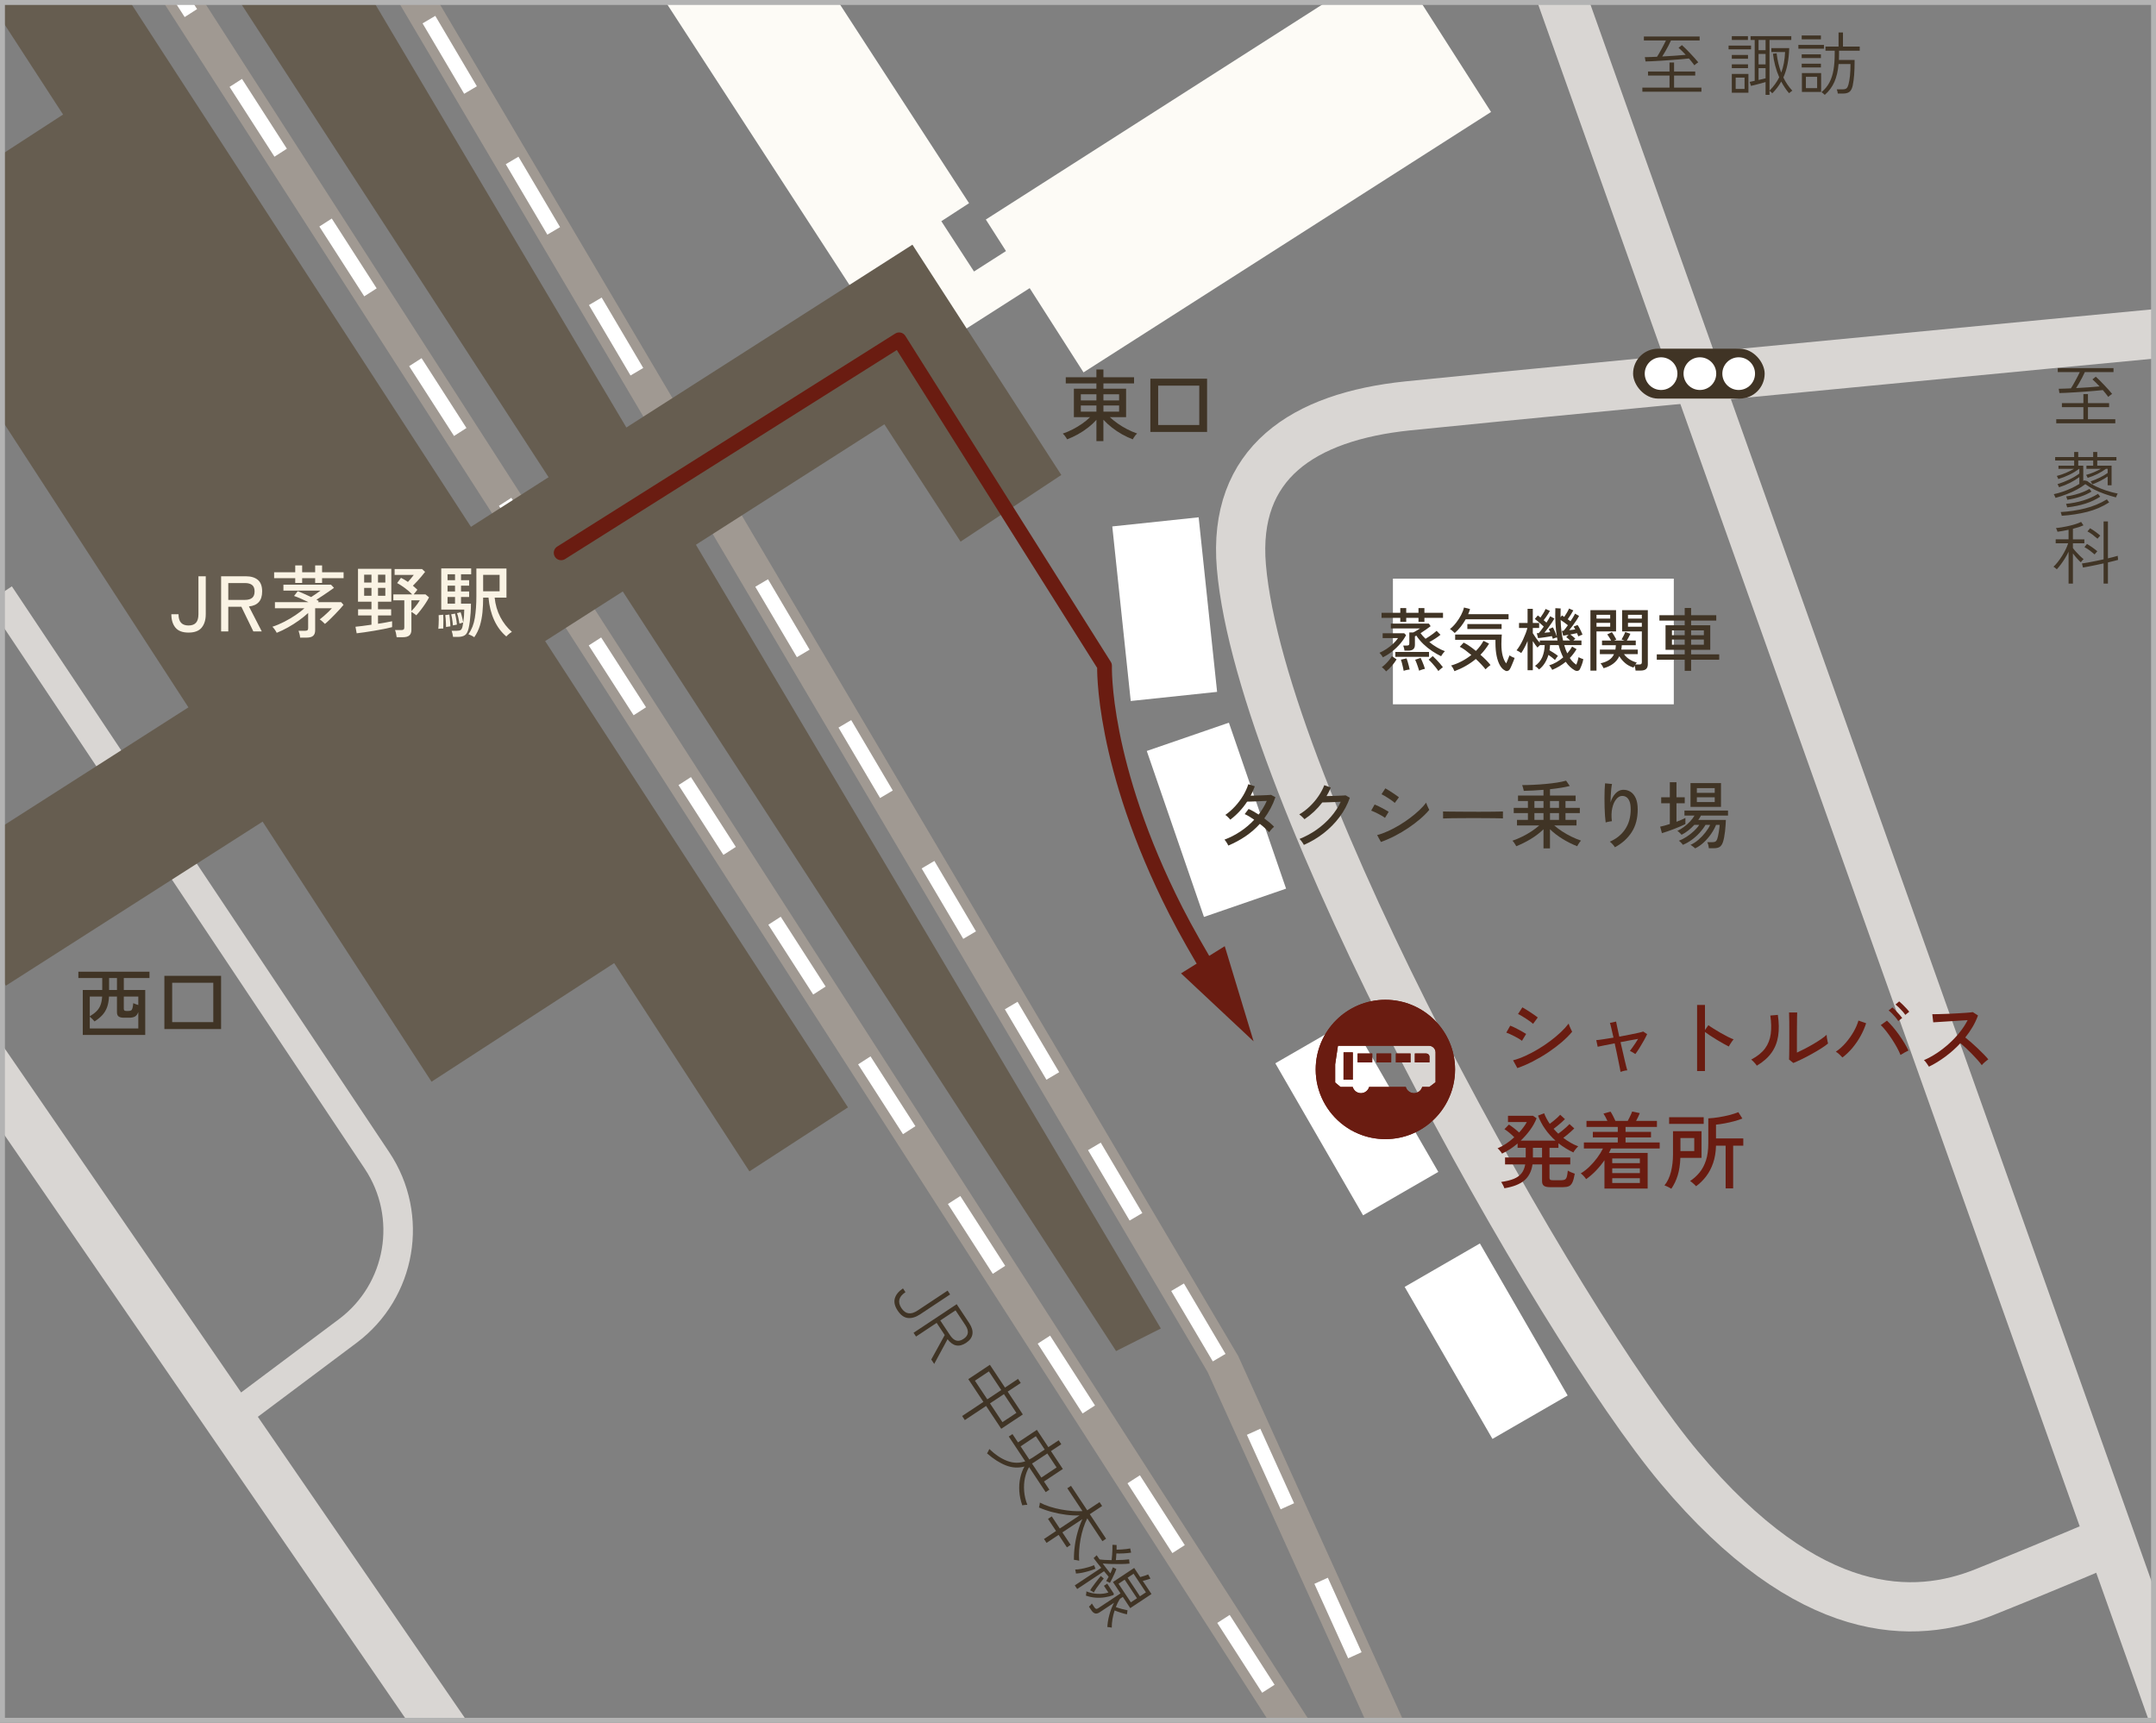 <?xml version="1.0" encoding="UTF-8"?>
<svg id="_レイヤー_2" data-name="レイヤー 2" xmlns="http://www.w3.org/2000/svg" width="438" height="350" xmlns:xlink="http://www.w3.org/1999/xlink" viewBox="0 0 438 350">
  <rect x="0" y="0" width="438" height="350" fill="#808080" stroke="none"/>
  <defs>
    <style>
      .cls-1 {
        fill: #665d50;
      }

      .cls-2 {
        fill: #fff;
      }

      .cls-3 {
        stroke-width: 10px;
      }

      .cls-3, .cls-4 {
        stroke: #d9d6d3;
      }

      .cls-3, .cls-4, .cls-5, .cls-6, .cls-7, .cls-8, .cls-9, .cls-10, .cls-11, .cls-12 {
        fill: none;
      }

      .cls-3, .cls-4, .cls-5, .cls-6, .cls-7, .cls-8, .cls-10, .cls-11, .cls-12 {
        stroke-miterlimit: 10;
      }

      .cls-13 {
        fill: #403425;
      }

      .cls-4 {
        stroke-width: 6px;
      }

      .cls-5 {
        stroke-dasharray: 16.864 16.864 16.864 16.864;
      }

      .cls-5, .cls-6, .cls-7, .cls-8, .cls-9, .cls-10 {
        stroke-width: 3px;
      }

      .cls-5, .cls-6, .cls-7, .cls-8, .cls-10 {
        stroke: #fff;
      }

      .cls-6 {
        stroke-dasharray: 16.864 16.864;
      }

      .cls-7 {
        stroke-dasharray: 16.616 16.616;
      }

      .cls-9 {
        stroke: #6a1c11;
        stroke-linecap: round;
        stroke-linejoin: round;
      }

      .cls-10 {
        stroke-dasharray: 16.616 16.616 16.616 16.616;
      }

      .cls-14 {
        fill: #fdfbf6;
      }

      .cls-11 {
        stroke: #b3b3b3;
      }

      .cls-15 {
        fill: #faf3e4;
      }

      .cls-12 {
        stroke: #a09992;
        stroke-width: 7px;
      }

      .cls-16 {
        fill: #6a1c11;
      }

      .cls-17 {
        clip-path: url(#clippath);
      }
    </style>
    <clipPath id="clippath">
      <rect class="cls-11" x=".5" y=".5" width="437" height="349"/>
    </clipPath>
  </defs>
  <g id="contents">
    <g>
      <g>
        <g class="cls-17">
          <g>
            <line class="cls-12" x1="34.452" y1="-4.072" x2="289.358" y2="392.364"/>
            <g>
              <line class="cls-8" x1="34.452" y1="-4.072" x2="38.779" y2="2.657"/>
              <line class="cls-6" x1="47.899" y1="16.842" x2="61.58" y2="38.118"/>
              <line class="cls-5" x1="66.14" y1="45.21" x2="280.471" y2="378.543"/>
            </g>
          </g>
          <g>
            <polyline class="cls-12" points="74.621 -17.211 248.438 277.112 299.118 388.985"/>
            <g>
              <line class="cls-7" x1="87.139" y1="3.984" x2="99.813" y2="25.446"/>
              <polyline class="cls-10" points="104.038 32.599 248.438 277.112 292.389 374.131"/>
            </g>
          </g>
          <line class="cls-3" x1="313.853" y1="-10.172" x2="459.42" y2="398.934"/>
          <path class="cls-3" d="M526.431,59.373s-213.422,20.272-240.452,23.088c-21.283,2.217-35.582,11.63-33.787,32.661,3.942,46.176,64.393,153.727,88.973,183.014,26.467,31.535,47.865,30.972,61.943,25.34,14.078-5.631,25.684-10.621,25.684-10.621"/>
          <line class="cls-3" x1="-4.591" y1="213.77" x2="104.091" y2="371.904"/>
          <path class="cls-4" d="M-.086,120.786l76.678,114.99c7.528,11.29,4.921,26.495-5.939,34.631l-23.975,17.962"/>
          <rect class="cls-1" x="27.457" y="16.497" width="52.459" height="205.563" transform="translate(-56.303 48.483) rotate(-33)"/>
          <rect class="cls-1" x="72.29" y="-31.956" width="23.871" height="286.55" transform="translate(-47.041 63.831) rotate(-33)"/>
          <polygon class="cls-1" points="235.83 269.898 226.735 274.484 42.851 -8.675 62.871 -21.676 235.83 269.898"/>
          <polygon class="cls-14" points="220.122 75.654 302.912 22.747 283.065 -8.309 200.275 44.599 204.37 51.005 197.871 55.158 191.235 44.94 196.867 41.283 155.571 -22.308 130.894 -6.283 165.287 46.678 165.287 46.678 183.639 74.938 191.014 70.149 209.183 58.538 220.122 75.654"/>
          <polygon class="cls-1" points="215.609 96.497 185.365 49.711 -13.71 176.932 1.194 200.254 179.664 86.202 195.144 110.038 215.609 96.497"/>
          <rect class="cls-2" x="227.79" y="105.924" width="17.644" height="35.664" transform="translate(-11.695 25.55) rotate(-6.032)"/>
          <rect class="cls-2" x="238.301" y="148.721" width="17.644" height="35.664" transform="translate(-40.777 89.591) rotate(-19.012)"/>
          <rect class="cls-2" x="266.82" y="209.221" width="17.644" height="35.664" transform="translate(-76.598 168.241) rotate(-30)"/>
          <rect class="cls-2" x="293.099" y="254.646" width="17.644" height="35.664" transform="translate(-95.789 187.466) rotate(-30)"/>
          <rect class="cls-2" x="282.976" y="117.562" width="57.063" height="25.528"/>
        </g>
        <rect class="cls-11" x=".5" y=".5" width="437" height="349"/>
      </g>
      <g>
        <path class="cls-13" d="M280.933,133.544c-.056-.122-.158-.282-.308-.483s-.275-.348-.378-.441c.476-.205.954-.466,1.435-.784s.927-.667,1.337-1.05c.411-.382.742-.765.994-1.148h-3.122v-.98h4.382l.378.378c-.308.588-.702,1.165-1.183,1.729-.48.565-1.02,1.085-1.617,1.561s-1.236.882-1.918,1.218ZM284.475,126.348v-.826h-3.808v-1.022h3.808v-.966h1.204v.966h2.492v-.966h1.204v.966h3.78v1.022h-3.78v.826h-1.204v-.826h-2.492v.826h-1.204ZM281.591,136.4c-.056-.084-.14-.185-.252-.301s-.224-.226-.336-.329c-.112-.103-.205-.178-.28-.224.225-.159.464-.362.721-.609.257-.248.505-.516.742-.805.238-.289.437-.564.596-.826l.938.658c-.262.429-.586.87-.973,1.323-.388.453-.772.824-1.155,1.113ZM292.763,133.32c-.598-.289-1.206-.639-1.827-1.05-.62-.411-1.206-.88-1.757-1.407s-1.031-1.104-1.442-1.729c-.046.028-.096.054-.146.077-.052.023-.101.044-.147.063v1.722c0,.411-.111.712-.336.903-.224.191-.569.287-1.035.287h-.757c-.009-.159-.039-.341-.091-.546-.051-.205-.104-.369-.161-.49h.742c.187,0,.317-.03.393-.091.074-.061.111-.179.111-.357v-2.212h.784c.158-.065.364-.175.616-.329.252-.154.513-.315.784-.483h-5.937v-.98h7.729l.35.518c-.243.187-.549.411-.917.672-.369.262-.744.514-1.127.756.28.383.616.761,1.008,1.134.233-.14.487-.301.763-.483.275-.182.547-.374.812-.574s.492-.385.679-.553l.784.798c-.289.243-.651.504-1.085.784-.434.28-.828.513-1.183.7.494.401,1.017.763,1.567,1.085.551.322,1.083.577,1.597.763-.075.065-.166.166-.273.301-.107.136-.208.271-.301.406-.094.135-.159.24-.196.315ZM283.467,133.446v-.994h6.846v.994h-6.846ZM285.162,136.288c-.038-.205-.087-.446-.147-.721-.061-.275-.126-.551-.196-.826-.069-.275-.142-.516-.217-.721l1.148-.266c.074.187.151.417.23.693s.156.556.231.84c.074.285.131.53.168.735-.094,0-.222.016-.385.049-.164.033-.322.067-.477.105-.153.037-.272.075-.356.112ZM288.297,136.26c-.056-.206-.129-.443-.217-.714-.089-.271-.185-.542-.287-.812s-.201-.504-.294-.7l1.105-.378c.094.177.196.401.309.672.111.271.222.546.329.826.106.28.188.522.244.728-.093.009-.219.037-.378.084-.158.046-.312.098-.462.154-.149.056-.266.103-.35.14ZM292.204,136.33c-.149-.243-.336-.501-.561-.777-.224-.275-.457-.548-.7-.819-.242-.271-.48-.509-.714-.714l.84-.728c.206.187.437.413.693.679s.509.539.756.819c.247.28.45.532.609.756-.075.056-.173.133-.294.231-.122.098-.24.198-.357.301-.116.103-.208.187-.272.252Z"/>
        <path class="cls-13" d="M295.536,128.602c-.149-.14-.311-.287-.483-.441-.173-.154-.338-.273-.497-.357.448-.354.868-.784,1.26-1.288.393-.504.73-1.029,1.016-1.575.284-.546.478-1.052.581-1.519l1.231.308c-.047.168-.103.341-.168.518-.065.178-.135.355-.21.532h8.204v1.036h-8.708c-.289.513-.623,1.013-1.001,1.498s-.786.915-1.225,1.288ZM295.479,136.358c-.074-.196-.168-.395-.279-.595-.112-.201-.248-.385-.406-.553.746-.215,1.47-.506,2.17-.875s1.349-.791,1.946-1.267c-.42-.354-.833-.681-1.239-.98s-.777-.527-1.113-.686l.798-.854c.354.177.749.416,1.184.714.434.299.865.625,1.295.98.635-.634,1.147-1.316,1.54-2.044l1.134.56c-.485.812-1.068,1.568-1.75,2.268.41.354.793.712,1.148,1.071.354.359.652.698.896,1.015-.178.122-.357.261-.539.42s-.338.308-.469.448c-.225-.29-.509-.619-.854-.987-.345-.369-.719-.739-1.12-1.113-1.26,1.045-2.706,1.871-4.34,2.478ZM305.797,136.246c-.42-.196-.777-.551-1.071-1.064s-.521-1.155-.679-1.925c-.159-.77-.238-1.631-.238-2.583v-.686h-8.189v-1.078h9.478c-.019.215-.037.495-.056.84s-.028.709-.028,1.092c0,.934.086,1.727.259,2.38.173.653.413,1.171.722,1.554.093-.215.187-.434.279-.658.094-.224.176-.427.245-.609.07-.182.114-.301.133-.357.103.075.262.166.477.273s.406.185.574.231c-.028.103-.087.266-.176.49-.089.224-.187.464-.294.721-.107.257-.207.49-.301.7s-.168.352-.224.427c-.122.168-.269.275-.441.322-.173.046-.329.023-.469-.07ZM298.097,127.79v-1.008h6.958v1.008h-6.958Z"/>
        <path class="cls-13" d="M310.333,136.176v-5.936c-.196.458-.404.896-.623,1.316-.22.42-.441.793-.665,1.12-.112-.093-.271-.198-.477-.315-.205-.117-.363-.198-.476-.245.224-.271.45-.595.679-.973.229-.378.443-.781.645-1.211.2-.429.378-.847.532-1.253.153-.406.268-.772.343-1.099h-1.694v-1.022h1.736v-2.87h1.063v2.87h1.288v1.022h-1.288v1.064c.159.271.369.588.63.952.262.364.523.691.784.98v-.448h3.612c-.019-.103-.037-.208-.056-.315-.02-.107-.038-.217-.057-.329-.111.028-.257.072-.434.133-.178.061-.317.114-.42.161-.019-.075-.045-.159-.077-.252-.033-.093-.068-.191-.105-.294-.187.037-.413.077-.679.119s-.539.084-.819.126c-.279.042-.536.077-.77.105-.233.028-.415.046-.546.056l-.252-1.008h.392c.121-.131.273-.315.455-.553.183-.238.371-.497.567-.777-.159-.159-.357-.341-.596-.546-.237-.205-.469-.401-.692-.588-.225-.187-.401-.327-.532-.42l.616-.714c.074.056.158.122.252.196.093.075.187.154.28.238.177-.243.371-.534.581-.875s.361-.632.454-.875l.883.392c-.084.168-.199.366-.344.595-.145.229-.299.458-.462.686-.163.229-.314.432-.455.609.103.094.203.18.302.259.098.08.184.156.259.231.168-.261.319-.504.455-.728.135-.224.235-.411.301-.56l.854.462c-.121.233-.298.523-.531.868s-.481.698-.742,1.057c-.262.359-.514.679-.756.959.215-.019.425-.037.63-.056.205-.019.392-.037.56-.056-.056-.13-.109-.247-.161-.35-.051-.103-.1-.191-.146-.266l.84-.364c.149.243.299.551.448.924.149.373.271.691.364.952-.131-.821-.225-1.712-.28-2.674-.056-.961-.065-1.993-.028-3.094l1.078.056c-.01.308-.017.611-.021.91-.005.299-.003.593.007.882l.279-.378c.075.038.149.084.225.14.074.056.154.112.238.168.168-.243.347-.527.538-.854s.339-.611.441-.854l.868.378c-.121.233-.292.525-.511.875-.22.35-.428.661-.623.931.103.065.2.133.294.203.093.07.182.138.266.203.205-.308.393-.602.561-.882.168-.28.284-.504.35-.672l.826.462c-.112.233-.282.523-.511.868-.229.346-.475.698-.735,1.057-.262.359-.514.684-.756.973.214-.019.429-.042.644-.07.215-.028.411-.056.588-.084-.111-.224-.224-.416-.336-.574l.798-.322c.121.149.248.348.378.595.131.248.255.495.371.742.117.247.203.455.26.623-.094.019-.233.07-.42.154-.188.084-.332.149-.435.196-.028-.084-.065-.184-.112-.301s-.098-.236-.153-.357c-.168.037-.371.082-.609.133s-.487.101-.749.147c.159.112.336.248.532.406s.359.303.49.434l-.406.378h1.652v.938h-3.5c.084.308.177.602.279.882.103.28.215.546.336.798.187-.214.364-.438.532-.672.168-.233.317-.471.448-.714l.91.532c-.206.336-.423.654-.651.952-.229.299-.469.579-.721.84.401.616.845,1.069,1.33,1.358.093-.243.182-.502.266-.777.084-.275.145-.525.182-.749.057.038.147.084.273.14s.257.11.392.161c.136.051.236.086.302.105-.065.374-.166.742-.302,1.106-.135.364-.264.667-.385.91-.093.196-.242.315-.448.357-.205.042-.415.002-.63-.119-.326-.187-.642-.422-.944-.707-.304-.285-.591-.623-.861-1.015-.803.663-1.718,1.209-2.744,1.638-.047-.103-.136-.254-.266-.455-.131-.201-.252-.353-.364-.455.522-.158,1.024-.378,1.505-.658.48-.28.931-.602,1.352-.966-.364-.709-.673-1.54-.925-2.492h-1.75c-.009.177-.023.354-.042.532-.019.178-.042.35-.069.518.289.168.592.355.909.56.317.206.589.401.812.588-.056.056-.126.14-.21.252-.084.112-.161.222-.231.329-.069.107-.123.189-.16.245-.178-.159-.386-.331-.623-.518-.238-.187-.475-.359-.707-.518-.178.598-.423,1.148-.735,1.652-.312.504-.702.938-1.169,1.302-.084-.093-.215-.219-.393-.378-.177-.159-.321-.271-.434-.336.682-.485,1.171-1.078,1.47-1.778.299-.7.467-1.517.504-2.45h-.966c-.103.093-.2.189-.294.287-.093.098-.163.17-.21.217-.14-.159-.294-.354-.462-.588s-.331-.476-.49-.728v5.922h-1.063ZM317.543,130.128h1.441c-.252-.261-.518-.49-.798-.686l.477-.476c-.215.038-.418.072-.609.105s-.353.059-.482.077l-.28-.98h.168c.056,0,.116-.005.182-.014.112-.112.245-.271.399-.476.153-.205.314-.424.482-.658-.205-.168-.447-.353-.728-.553s-.527-.371-.742-.511c.037,1.54.2,2.931.49,4.172Z"/>
        <path class="cls-13" d="M323.101,136.246v-12.292h5.208v4.326h-3.976v7.966h-1.232ZM324.333,125.676h2.786v-.77h-2.786v.77ZM324.333,127.328h2.786v-.784h-2.786v.784ZM332.271,136.232c-.009-.14-.032-.304-.069-.49-.038-.187-.08-.354-.126-.504-.047.075-.092.147-.134.217-.042.07-.072.128-.091.175-.682-.215-1.26-.532-1.735-.952-.477-.42-.859-.873-1.148-1.358-.569,1.195-1.634,2.006-3.192,2.436-.037-.084-.093-.191-.168-.322-.074-.13-.151-.259-.23-.385s-.152-.222-.217-.287c.728-.168,1.311-.401,1.75-.7.438-.299.765-.686.979-1.162h-2.87v-.924h3.15c.028-.14.049-.284.062-.434.015-.149.026-.303.035-.462h-2.813v-.938h1.861c-.103-.187-.229-.401-.378-.644-.149-.242-.294-.443-.434-.602l.952-.462c.148.196.31.441.482.735s.315.548.428.763l-.477.21h2.156l-.616-.224c.131-.224.271-.481.42-.77.149-.29.257-.537.322-.742l1.05.35c-.084.196-.193.422-.329.679-.135.257-.269.493-.398.707h1.819v.938h-2.842c-.01.149-.021.299-.035.448-.014.149-.035.299-.062.448h3.346v.924h-2.8c.271.383.618.719,1.043,1.008.425.29.945.523,1.561.7-.037.037-.084.093-.14.168s-.112.149-.168.224h.798c.187,0,.322-.033.406-.098s.126-.187.126-.364v-6.258h-4.004v-4.326h5.222v10.99c0,.429-.114.751-.343.966s-.6.322-1.113.322h-1.036ZM330.731,125.676h2.814v-.77h-2.814v.77ZM330.731,127.328h2.814v-.784h-2.814v.784Z"/>
        <path class="cls-13" d="M342.253,136.288v-2.254h-5.67v-1.092h5.67v-.924h-3.893v-4.984h3.893v-.952h-5.138v-1.092h5.138v-1.47h1.302v1.47h5.11v1.092h-5.11v.952h3.893v4.984h-3.893v.924h5.712v1.092h-5.712v2.254h-1.302ZM339.664,129.05h2.59v-.98h-2.59v.98ZM339.664,130.982h2.59v-1.05h-2.59v1.05ZM343.555,129.05h2.59v-.98h-2.59v.98ZM343.555,130.982h2.59v-1.05h-2.59v1.05Z"/>
      </g>
      <g>
        <path class="cls-13" d="M249.532,171.788c-.08-.19-.202-.413-.367-.667-.165-.255-.303-.433-.413-.533,1.16-.44,2.255-1.005,3.285-1.695s1.95-1.475,2.76-2.355c-.33-.23-.66-.445-.989-.645-.33-.2-.646-.365-.945-.495l.795-1.05c.32.14.652.307.997.502.346.195.692.407,1.043.637.33-.44.635-.89.915-1.35.279-.459.524-.935.735-1.425-.32.01-.676.025-1.065.045s-.777.038-1.162.053c-.386.015-.735.027-1.051.038-.314.01-.553.015-.712.015-.45.69-.963,1.345-1.538,1.965s-1.202,1.185-1.882,1.695c-.07-.09-.168-.2-.293-.33s-.253-.255-.383-.375-.239-.205-.329-.255c.71-.5,1.374-1.087,1.994-1.763.62-.675,1.16-1.397,1.62-2.167s.811-1.54,1.051-2.31l1.319.42c-.229.65-.51,1.285-.84,1.905.33-.01.695-.02,1.095-.03.4-.01.798-.022,1.192-.037.396-.015.755-.03,1.08-.045.325-.015.583-.033.772-.053l.886.48c-.271.8-.598,1.558-.982,2.272-.386.715-.813,1.393-1.283,2.033.4.29.772.58,1.118.87.345.291.637.565.877.825-.09.06-.202.163-.337.308-.136.145-.266.29-.391.435s-.218.268-.277.367c-.25-.26-.535-.537-.854-.833-.32-.294-.666-.582-1.035-.862-.851.94-1.815,1.777-2.896,2.513-1.08.735-2.25,1.367-3.51,1.897Z"/>
        <path class="cls-13" d="M264.893,171.653c-.051-.11-.131-.245-.24-.405-.11-.16-.223-.315-.338-.465-.115-.15-.217-.265-.308-.345,1.23-.49,2.386-1.115,3.466-1.875,1.079-.76,2.042-1.625,2.887-2.595.846-.97,1.518-1.995,2.018-3.075-.31.01-.652.025-1.027.045s-.745.035-1.11.045c-.364.01-.689.02-.975.03-.285.01-.497.015-.638.015-1.02,1.34-2.225,2.475-3.615,3.405-.06-.08-.157-.185-.292-.315-.135-.129-.272-.257-.412-.382-.141-.125-.261-.217-.36-.277.75-.44,1.46-.98,2.13-1.62.67-.64,1.26-1.335,1.771-2.085.51-.75.904-1.495,1.185-2.235l1.32.48c-.12.3-.253.595-.397.885-.146.29-.303.575-.473.855.33-.01.697-.02,1.103-.03.404-.01.802-.022,1.192-.038.39-.015.732-.03,1.027-.045s.487-.027.577-.038l.841.495c-.48,1.38-1.176,2.68-2.086,3.9-.909,1.22-1.982,2.312-3.217,3.277-1.235.965-2.578,1.763-4.027,2.393Z"/>
        <path class="cls-13" d="M281.362,166.163c-.13-.11-.312-.235-.548-.375-.234-.14-.492-.283-.772-.428s-.553-.277-.817-.397-.487-.21-.667-.27l.704-1.245c.2.07.436.17.705.3.271.13.543.27.818.42.274.15.532.292.772.427.239.135.425.248.555.338l-.75,1.23ZM280.537,171.053l-.765-1.395c.72-.189,1.467-.462,2.242-.817.774-.355,1.54-.76,2.295-1.215s1.475-.94,2.16-1.455c.685-.515,1.308-1.037,1.867-1.567.561-.53,1.025-1.04,1.396-1.53.029.12.085.278.165.473s.165.385.255.57c.09.186.16.323.21.413-.5.61-1.115,1.228-1.845,1.853-.73.625-1.533,1.232-2.408,1.823-.875.59-1.787,1.13-2.737,1.62-.95.49-1.896.9-2.835,1.23ZM283.357,163.118c-.101-.1-.268-.234-.503-.405-.235-.17-.495-.347-.78-.533-.284-.185-.555-.352-.81-.502-.255-.15-.457-.255-.607-.315l.78-1.2c.18.1.399.23.66.39.26.16.529.333.81.518s.535.358.765.518c.23.16.405.29.525.39l-.84,1.14Z"/>
        <path class="cls-13" d="M293.167,166.283v-1.005c0-.19-.005-.33-.015-.42.25.01.625.018,1.125.022.5.005,1.082.01,1.747.015s1.37.01,2.115.015c.745.005,1.49.007,2.235.007.744,0,1.447-.002,2.107-.007.66-.005,1.239-.013,1.74-.023.499-.01.869-.02,1.109-.03v.33c0,.18-.002.382-.008.607-.005.225-.002.382.008.473-.31-.01-.77-.02-1.38-.03-.61-.01-1.308-.017-2.093-.022-.785-.005-1.603-.007-2.452-.007-.851,0-1.68.002-2.49.007-.81.005-1.542.013-2.197.022-.655.01-1.173.025-1.553.045Z"/>
        <path class="cls-13" d="M313.567,172.358v-3.885c-.71.7-1.551,1.348-2.521,1.942s-1.975,1.097-3.015,1.507c-.04-.09-.107-.21-.202-.36-.096-.15-.193-.298-.293-.442-.1-.145-.19-.252-.27-.323.67-.23,1.335-.507,1.994-.833.66-.325,1.285-.683,1.875-1.072.591-.39,1.11-.785,1.561-1.185h-4.515v-1.14h2.22v-1.38h-2.88v-1.065h2.88v-1.38h-2.01v-1.11h5.175v-1.17c-.72.06-1.425.107-2.115.143s-1.32.058-1.89.067c-.011-.09-.038-.215-.083-.375-.045-.16-.09-.315-.135-.465s-.083-.26-.112-.33c.739,0,1.52-.02,2.34-.06.819-.04,1.635-.098,2.445-.172.81-.075,1.572-.167,2.287-.278.715-.11,1.332-.24,1.853-.39l.75,1.08c-.55.14-1.17.265-1.86.375-.689.11-1.41.205-2.16.285v1.29h5.205v1.11h-2.055v1.38h2.91v1.065h-2.91v1.38h2.235v1.14h-4.516c.46.4.982.792,1.567,1.177.586.385,1.208.74,1.868,1.065.66.325,1.325.603,1.995.833-.08.07-.173.18-.277.33-.105.15-.203.3-.293.45s-.16.27-.21.36c-1.04-.41-2.04-.913-3-1.507s-1.8-1.243-2.521-1.942v3.885h-1.319ZM311.723,164.123h1.845v-1.38h-1.845v1.38ZM311.723,166.568h1.845v-1.38h-1.845v1.38ZM314.887,164.123h1.83v-1.38h-1.83v1.38ZM314.887,166.568h1.83v-1.38h-1.83v1.38Z"/>
        <path class="cls-13" d="M328.072,172.133c-.11-.19-.266-.395-.465-.615-.2-.22-.391-.395-.57-.525,1.34-.57,2.383-1.415,3.128-2.535.744-1.12,1.117-2.46,1.117-4.02,0-.71-.085-1.268-.255-1.672-.17-.405-.396-.69-.675-.855-.28-.165-.591-.233-.931-.203-.38.03-.745.257-1.095.683-.351.425-.612,1.015-.787,1.77-.176.755-.203,1.647-.083,2.677-.09,0-.225.018-.405.053-.18.035-.35.07-.51.105s-.275.067-.345.097c-.05-.36-.096-.81-.135-1.35-.04-.54-.067-1.117-.083-1.732-.015-.615-.022-1.23-.022-1.845,0-.615.01-1.188.03-1.718.02-.53.05-.965.09-1.305l1.41.135c-.061.26-.112.6-.157,1.02s-.078.87-.098,1.35c-.021.48-.035.94-.045,1.38.21-.72.54-1.322.989-1.808.45-.485.95-.737,1.5-.757.561-.03,1.07.095,1.53.375.46.28.825.718,1.095,1.312.271.595.405,1.357.405,2.288,0,1.82-.407,3.362-1.223,4.627-.814,1.265-1.952,2.288-3.412,3.067Z"/>
        <path class="cls-13" d="M337.627,169.268l-.359-1.32c.26-.05.56-.122.899-.217s.695-.203,1.065-.323v-4.215h-1.755v-1.215h1.755v-3.06h1.35v3.06h1.68v1.215h-1.68v3.765c.36-.14.697-.275,1.013-.405.315-.13.582-.255.803-.375v1.245c-.25.13-.58.283-.99.458-.41.175-.848.353-1.312.533-.465.18-.915.345-1.35.495-.436.15-.808.27-1.118.36ZM344.377,172.358c-.04-.05-.125-.125-.255-.225s-.263-.2-.397-.3c-.135-.1-.237-.16-.308-.18.57-.25,1.118-.602,1.643-1.058.525-.455.995-.95,1.41-1.485.415-.535.732-1.042.952-1.522h-.944c-.32.55-.718,1.085-1.192,1.605-.476.52-1.003.993-1.583,1.417-.58.425-1.185.768-1.815,1.027-.04-.07-.112-.163-.217-.277-.105-.115-.216-.227-.33-.337-.115-.11-.208-.18-.277-.21.51-.19,1.029-.458,1.56-.803.53-.345,1.025-.729,1.485-1.155.46-.425.825-.848,1.095-1.268h-1.005c-.37.41-.777.79-1.223,1.14s-.897.64-1.357.87c-.04-.06-.115-.145-.225-.255-.11-.11-.223-.217-.338-.322s-.213-.178-.293-.218c.44-.2.886-.467,1.336-.802.449-.335.864-.705,1.244-1.11.38-.405.681-.803.9-1.193h-2.04v-1.02h8.85v1.02h-5.505c-.069.15-.149.298-.239.443-.091.145-.19.292-.301.442h5.61c-.01.27-.027.607-.053,1.012-.024.405-.062.828-.112,1.268-.05.44-.112.858-.188,1.252-.075.396-.157.723-.247.983-.16.459-.378.78-.653.96-.274.18-.657.27-1.147.27h-1.064c-.01-.2-.045-.418-.105-.653-.06-.235-.13-.427-.21-.577h1.096c.239,0,.43-.042.569-.128.141-.084.255-.247.346-.487.06-.15.117-.353.172-.607s.107-.527.157-.817c.051-.29.091-.567.12-.833.03-.265.05-.478.061-.638h-.735c-.25.62-.593,1.243-1.027,1.868s-.928,1.192-1.478,1.702c-.55.51-1.13.91-1.74,1.2ZM343.433,163.928v-4.83h6.194v4.83h-6.194ZM344.723,161.078h3.63v-.96h-3.63v.96ZM344.723,162.953h3.63v-.975h-3.63v.975Z"/>
      </g>
      <g>
        <path class="cls-16" d="M309.191,211.455c-.147-.124-.354-.266-.621-.425-.267-.158-.558-.32-.875-.484s-.627-.314-.927-.45c-.301-.137-.553-.238-.757-.307l.8-1.411c.227.08.492.193.799.341.306.147.614.306.926.476.312.17.604.332.876.484.271.153.481.28.629.383l-.85,1.394ZM308.255,216.997l-.867-1.581c.816-.215,1.663-.523,2.542-.926.878-.402,1.745-.861,2.601-1.377s1.672-1.065,2.448-1.649,1.481-1.176,2.116-1.776,1.162-1.179,1.581-1.734c.034.137.097.314.188.536.091.221.187.437.289.646.102.21.181.365.237.468-.566.691-1.264,1.392-2.091,2.1s-1.736,1.396-2.729,2.065c-.991.669-2.025,1.28-3.103,1.836-1.076.556-2.147,1.02-3.213,1.394ZM311.452,208.005c-.113-.113-.304-.267-.569-.459-.267-.193-.562-.395-.884-.604-.323-.21-.63-.4-.918-.57-.289-.17-.519-.289-.689-.356l.885-1.36c.204.113.453.261.748.442.294.182.601.377.918.586.316.21.605.405.866.587s.46.329.596.442l-.952,1.292Z"/>
        <path class="cls-16" d="M329.216,217.763c-.011-.125-.057-.377-.136-.757s-.173-.844-.28-1.394c-.108-.55-.229-1.14-.365-1.769-.137-.629-.272-1.255-.408-1.878-.76.147-1.451.283-2.074.407-.623.125-1.082.222-1.377.289l-.289-1.343c.317-.022.79-.082,1.42-.179.629-.096,1.322-.206,2.082-.331-.17-.748-.32-1.399-.45-1.955-.131-.556-.225-.901-.281-1.037l1.259-.271c.022.124.093.473.212,1.045s.264,1.244.434,2.015c.726-.136,1.425-.27,2.1-.399.674-.13,1.258-.252,1.751-.365s.83-.204,1.012-.272l.799.527c-.17.374-.396.815-.68,1.326-.284.51-.578,1.009-.885,1.495-.306.488-.583.896-.832,1.225-.114-.091-.298-.207-.553-.349s-.439-.24-.553-.298c.136-.17.3-.388.493-.654.192-.266.394-.558.604-.875.209-.317.399-.618.569-.901-.487.079-1.043.179-1.666.298-.623.118-1.258.24-1.904.365.147.635.295,1.272.442,1.912.147.641.283,1.23.408,1.769.124.538.234.991.331,1.359.097.369.162.598.195.688-.181,0-.422.037-.723.111-.3.073-.518.139-.654.195Z"/>
        <path class="cls-16" d="M344.772,217.593v-13.431h1.598v5.101l.697-.986c.271.204.626.442,1.062.714.436.272.903.553,1.402.842.498.289.983.553,1.453.79.471.238.876.42,1.216.544-.091.08-.204.216-.34.408-.137.193-.264.386-.383.578-.119.193-.207.346-.264.459-.306-.147-.674-.343-1.104-.586-.431-.244-.882-.508-1.352-.791-.471-.283-.916-.563-1.335-.842-.419-.277-.771-.523-1.054-.739v7.939h-1.598Z"/>
        <path class="cls-16" d="M356.91,216.505c-.068-.113-.17-.25-.306-.408-.137-.159-.281-.314-.434-.468-.153-.153-.287-.274-.399-.365,1.246-.657,2.182-1.411,2.805-2.262.623-.85,1.009-1.827,1.156-2.932.146-1.105.119-2.354-.085-3.749l1.529-.136c.238,1.598.258,3.034.06,4.31-.198,1.274-.648,2.405-1.352,3.392-.702.985-1.694,1.858-2.975,2.618ZM364.322,215.96l-.867-.696c.011-.159.02-.434.025-.825.006-.391.012-.844.018-1.359.005-.516.008-1.051.008-1.606v-1.547c0-.805-.003-1.599-.008-2.38-.006-.782-.021-1.4-.043-1.854h1.649c-.012.216-.021.563-.026,1.046-.006.481-.011,1.003-.017,1.563-.006.562-.009,1.08-.009,1.556v3.995c.477-.215,1.009-.477,1.599-.782.589-.306,1.173-.629,1.751-.969s1.104-.674,1.581-1.003c.476-.329.844-.618,1.104-.867,0,.147.018.346.051.595.034.25.077.484.128.706.051.221.088.377.11.467-.374.317-.864.666-1.471,1.046s-1.252.76-1.938,1.139c-.686.38-1.352.726-1.998,1.037-.646.312-1.195.559-1.648.739Z"/>
        <path class="cls-16" d="M374.3,214.839c-.136-.159-.34-.363-.611-.612-.272-.249-.517-.437-.731-.562.736-.498,1.414-1.107,2.031-1.827.618-.72,1.15-1.473,1.599-2.261.447-.788.768-1.533.96-2.235l1.564.544c-.272.85-.641,1.699-1.105,2.55-.465.85-1.009,1.651-1.632,2.405s-1.314,1.42-2.074,1.998ZM386.098,214.328c-.181-.464-.428-.979-.739-1.547-.312-.566-.657-1.136-1.037-1.708s-.762-1.105-1.147-1.599c-.385-.493-.748-.897-1.088-1.215l1.258-.901c.374.352.768.768,1.182,1.25.414.481.819,1,1.216,1.555.396.556.765,1.114,1.104,1.675.341.561.63,1.091.867,1.59-.182.079-.439.212-.773.399-.334.187-.615.354-.842.501ZM385.639,207.443c-.147-.238-.334-.493-.561-.765-.227-.272-.465-.533-.714-.782-.25-.249-.477-.453-.68-.612l.765-.611c.181.147.399.354.654.62s.507.538.757.816c.249.277.441.513.578.705l-.8.629ZM387.068,206.186c-.147-.227-.34-.474-.578-.739-.238-.267-.482-.521-.731-.766-.249-.243-.476-.444-.68-.604l.748-.629c.181.147.405.352.672.612.266.261.526.527.781.799.255.272.451.505.587.697l-.799.629Z"/>
        <path class="cls-16" d="M391.878,216.708c-.113-.17-.27-.399-.468-.688s-.382-.501-.552-.637c.872-.374,1.745-.851,2.618-1.429.872-.578,1.705-1.227,2.499-1.946.793-.72,1.513-1.484,2.158-2.295.646-.811,1.179-1.629,1.599-2.456-.521.033-1.114.07-1.776.11-.663.04-1.332.082-2.007.127-.674.046-1.295.085-1.861.119s-1.015.062-1.343.085l-.188-1.648c.272,0,.687-.006,1.241-.018.556-.011,1.176-.031,1.861-.06s1.372-.062,2.058-.102,1.303-.079,1.853-.119.955-.082,1.216-.128l1.054.681c-.283.781-.644,1.547-1.079,2.295-.437.748-.938,1.474-1.505,2.176.386.306.799.652,1.241,1.037.442.386.878.785,1.309,1.198.431.414.833.811,1.207,1.19s.681.723.918,1.028c-.192.125-.422.304-.688.535-.266.232-.479.445-.637.638-.228-.317-.514-.672-.858-1.062-.347-.391-.723-.793-1.131-1.207-.408-.413-.816-.812-1.224-1.198-.408-.386-.782-.72-1.122-1.003-.941,1.009-1.967,1.924-3.077,2.745-1.111.822-2.216,1.499-3.315,2.031Z"/>
        <path class="cls-16" d="M305.621,241.408c-.046-.158-.136-.368-.272-.629-.136-.261-.266-.476-.391-.646,1.031-.147,1.884-.357,2.559-.629.674-.272,1.201-.646,1.581-1.122.38-.477.632-1.083.757-1.819h-4.098v-1.411h4.199v-1.955h-1.649v-.884c-.487.419-.997.802-1.529,1.147-.533.346-1.077.648-1.632.909-.046-.09-.125-.209-.238-.356s-.232-.289-.357-.425c-.125-.137-.232-.232-.322-.289.601-.25,1.189-.57,1.768-.961s1.122-.818,1.632-1.283c-.283-.295-.612-.598-.986-.91-.374-.312-.708-.558-1.003-.739l.901-.935c.306.192.654.441,1.046.748.391.306.733.595,1.028.866.328-.362.626-.722.893-1.079.266-.356.49-.705.671-1.046h-3.824v-1.274h5.083l.73.51c-.317.816-.76,1.609-1.326,2.38-.566.771-1.201,1.49-1.903,2.159h7.071c-.793-.702-1.493-1.484-2.1-2.346s-1.091-1.773-1.453-2.737l1.241-.476c.271.714.651,1.428,1.139,2.142.238-.17.493-.365.765-.587.272-.221.533-.444.782-.671s.442-.419.578-.578l.969.884c-.192.193-.425.411-.696.654-.272.244-.553.482-.842.715s-.547.433-.773.604c.158.17.314.337.468.501.152.164.314.326.484.484.237-.17.507-.376.808-.62.3-.244.583-.487.85-.731.267-.243.473-.444.62-.604l.97.884c-.182.182-.402.392-.663.63-.261.237-.53.47-.808.696-.278.228-.53.426-.757.596.465.351.949.674,1.454.969.504.295,1.028.544,1.572.748-.091.079-.204.195-.34.349-.137.152-.264.312-.383.476s-.201.304-.246.417c-1.1-.511-2.114-1.134-3.043-1.87v.935h-1.819v1.955h4.216v1.411h-4.216v2.737c0,.158.042.277.127.356.085.08.253.119.502.119h1.785c.306,0,.544-.045.714-.136s.298-.274.383-.553c.085-.277.155-.699.212-1.267.192.125.428.244.706.357.277.113.513.204.705.271-.136.794-.298,1.386-.484,1.776-.188.392-.431.649-.731.773-.3.125-.688.188-1.164.188h-2.669c-.567,0-.975-.094-1.224-.28-.25-.188-.374-.502-.374-.943v-3.4h-1.938c-.204,1.405-.76,2.49-1.666,3.256-.907.765-2.255,1.294-4.046,1.589ZM311.417,235.152h1.854v-1.955h-1.854v1.955Z"/>
        <path class="cls-16" d="M325.953,241.477v-5.763c-.521.759-1.1,1.468-1.734,2.125s-1.298,1.229-1.988,1.717c-.058-.103-.153-.232-.289-.392-.137-.158-.278-.312-.426-.459-.146-.146-.271-.255-.374-.322.612-.363,1.199-.816,1.76-1.36.562-.544,1.08-1.136,1.556-1.776s.873-1.278,1.19-1.913h-3.876v-1.224h6.885v-1.037h-5.066v-1.122h5.066v-1.003h-6.358v-1.224h4.25c-.113-.261-.243-.527-.391-.799-.147-.272-.283-.499-.408-.681l1.428-.408c.159.228.332.524.519.893.188.369.349.7.484.995h2.499c.091-.159.196-.357.314-.596.119-.237.232-.476.341-.714.107-.237.189-.436.246-.595l1.547.323c-.079.215-.189.471-.331.765-.143.295-.281.567-.417.816h4.233v1.224h-6.375v1.003h5.168v1.122h-5.168v1.037h6.936v1.224h-9.894c-.057.147-.122.295-.195.442-.074.147-.15.301-.229.459h7.87v7.242h-8.771ZM327.534,236.309h5.61v-.952h-5.61v.952ZM327.534,238.331h5.61v-.969h-5.61v.969ZM327.534,240.338h5.61v-.97h-5.61v.97Z"/>
        <path class="cls-16" d="M339.536,241.511c-.103-.068-.241-.147-.417-.238s-.351-.179-.526-.264-.326-.145-.451-.179c.601-.736,1.04-1.654,1.318-2.754.277-1.099.416-2.283.416-3.553v-4.709h5.797v5.423h-4.301c-.046,1.349-.224,2.53-.535,3.545-.312,1.014-.746,1.924-1.301,2.729ZM339.093,228.335v-1.359h7.021v1.359h-7.021ZM341.388,233.86h2.806v-2.652h-2.806v2.652ZM350.569,241.442v-8.687h-1.955c-.034,1.314-.229,2.49-.587,3.527-.356,1.037-.833,1.943-1.428,2.72s-1.272,1.442-2.031,1.997c-.068-.079-.179-.192-.332-.34-.152-.147-.312-.289-.476-.425-.165-.136-.304-.232-.417-.289.737-.487,1.383-1.071,1.938-1.751.555-.68.988-1.502,1.301-2.465.312-.963.467-2.103.467-3.417v-5.1c.657-.034,1.363-.111,2.117-.229.753-.119,1.481-.27,2.185-.451.702-.181,1.303-.374,1.802-.578l.815,1.292c-.476.193-1.028.374-1.657.544s-1.267.314-1.912.434c-.646.119-1.241.207-1.785.264v2.805h5.542v1.463h-2.058v8.687h-1.529Z"/>
      </g>
      <g>
        <path class="cls-13" d="M222.742,89.625v-4.336c-.491.555-1.062,1.086-1.712,1.592-.651.507-1.336.96-2.057,1.36-.72.4-1.447.739-2.184,1.016-.043-.096-.117-.224-.225-.384-.106-.16-.221-.315-.344-.464-.122-.149-.227-.256-.312-.32.672-.224,1.344-.509,2.016-.856s1.314-.733,1.928-1.16c.613-.426,1.149-.869,1.608-1.328h-3.296v-5.776h4.576v-1.072h-6.225v-1.248h6.225v-1.584h1.424v1.584h6.224v1.248h-6.224v1.072h4.607v5.776h-3.312c.47.438,1.005.87,1.608,1.296.603.427,1.242.813,1.92,1.16.677.347,1.352.638,2.023.872-.085.064-.189.171-.312.32-.123.149-.237.307-.344.472-.107.166-.182.296-.225.392-.736-.277-1.464-.619-2.184-1.024-.721-.405-1.403-.861-2.048-1.368-.646-.506-1.225-1.037-1.736-1.592v4.352h-1.424ZM219.574,81.354h3.168v-1.248h-3.168v1.248ZM219.574,83.625h3.168v-1.248h-3.168v1.248ZM224.166,81.354h3.184v-1.248h-3.184v1.248ZM224.166,83.625h3.184v-1.248h-3.184v1.248Z"/>
        <path class="cls-13" d="M233.702,87.753v-10.816h11.52v10.816h-11.52ZM235.286,86.345h8.352v-8h-8.352v8Z"/>
      </g>
      <g>
        <path class="cls-13" d="M16.817,210.267v-9.136h3.952v-2.432h-4.849v-1.28h14.448v1.28h-5.216v2.432h4.352v9.136h-12.688ZM18.241,208.939h9.856v-3.328c-.171.458-.403.766-.696.92-.294.155-.675.232-1.145.232h-1.088c-.49,0-.848-.085-1.071-.256-.225-.17-.336-.458-.336-.864v-3.184h-1.616c-.043.832-.171,1.546-.384,2.144-.214.598-.528,1.128-.944,1.592s-.955.904-1.616,1.32c-.096-.128-.245-.293-.448-.496-.202-.202-.373-.357-.512-.464v2.384ZM18.241,206.475c.565-.341,1.024-.688,1.376-1.04.353-.352.618-.765.8-1.24s.294-1.053.336-1.736h-2.512v4.016ZM22.161,201.131h1.601v-2.432h-1.601v2.432ZM25.649,205.387h.464c.234,0,.413-.04.536-.12.122-.08.213-.234.271-.464.059-.229.109-.562.152-1,.139.064.302.131.488.2s.365.13.536.184v-1.728h-2.944v2.48c0,.139.032.248.096.328.064.08.197.12.4.12Z"/>
        <path class="cls-13" d="M33.394,209.067v-10.816h11.52v10.816h-11.52ZM34.978,207.659h8.352v-8h-8.352v8Z"/>
      </g>
      <g>
        <path class="cls-15" d="M38.298,128.517c-1.227,0-2.115-.338-2.664-1.016s-.824-1.582-.824-2.712h1.456c0,.778.171,1.354.512,1.728.341.374.848.56,1.52.56.683,0,1.189-.187,1.52-.56.331-.373.496-.949.496-1.728v-7.712h1.488v7.712c0,1.13-.275,2.035-.824,2.712s-1.442,1.016-2.68,1.016Z"/>
        <path class="cls-15" d="M44.922,128.277v-11.2h5.008c1.056,0,1.874.246,2.456.736s.872,1.27.872,2.336c0,.949-.229,1.675-.688,2.176-.458.501-1.125.795-2,.88l2.608,5.072h-1.712l-2.432-5.008h-2.656v5.008h-1.456ZM46.378,121.877h3.376c.64,0,1.128-.136,1.464-.408s.504-.712.504-1.32c0-.597-.168-1.029-.504-1.296s-.824-.4-1.464-.4h-3.376v3.424Z"/>
        <path class="cls-15" d="M60.97,129.541c-.011-.203-.051-.443-.12-.72s-.136-.501-.2-.672h1.344c.213,0,.368-.037.464-.112.096-.075.144-.213.144-.416v-3.088c-.523.491-1.144.995-1.864,1.512-.72.518-1.472.995-2.256,1.432-.784.438-1.539.8-2.264,1.088-.085-.182-.219-.4-.4-.656-.181-.256-.341-.448-.48-.576.79-.256,1.589-.592,2.4-1.008.811-.416,1.576-.866,2.296-1.352.72-.485,1.325-.952,1.816-1.4h-6v-1.232h6.816c-.501-.245-1.013-.482-1.536-.712-.522-.229-.986-.413-1.392-.552l.752-.976c.373.15.802.331,1.288.544.485.213.962.432,1.432.656.31-.203.637-.421.984-.656.346-.235.653-.454.92-.656h-7.536v-1.2h9.664l.608.64c-.256.182-.584.414-.984.696s-.827.573-1.28.872c-.453.298-.888.581-1.304.848.085.043.168.085.248.128.08.043.157.091.232.144l-.176.224h4.72l.48.544c-.192.246-.445.542-.76.888-.314.347-.65.704-1.008,1.072-.357.368-.712.723-1.064,1.064-.352.342-.667.624-.944.848-.118-.117-.286-.277-.504-.48s-.402-.347-.552-.432c.267-.202.552-.437.856-.704.304-.266.6-.538.888-.816.288-.277.533-.528.736-.752h-3.408v4.48c0,.512-.139.888-.416,1.128-.277.24-.714.36-1.312.36h-1.328ZM59.978,118.437v-.976h-4.288v-1.2h4.288v-1.392h1.408v1.392h2.64v-1.392h1.408v1.392h4.368v1.2h-4.368v.976h-1.408v-.976h-2.64v.976h-1.408Z"/>
        <path class="cls-15" d="M72.458,128.661l-.24-1.328c.341-.032.805-.085,1.392-.16.586-.075,1.205-.16,1.856-.256v-1.888h-2.72v-1.248h2.72v-1.536h-2.736v-6.688h6.768v6.688h-2.704v1.536h2.672v1.248h-2.672v1.696c.608-.096,1.17-.189,1.688-.28.517-.09.909-.168,1.176-.232v1.2c-.448.117-.995.24-1.64.368-.646.128-1.32.251-2.024.368-.704.118-1.368.221-1.992.312-.624.09-1.139.157-1.544.2ZM73.978,118.357h1.488v-1.6h-1.488v1.6ZM73.978,121.045h1.488v-1.6h-1.488v1.6ZM76.794,118.357h1.488v-1.6h-1.488v1.6ZM76.794,121.045h1.488v-1.6h-1.488v1.6ZM80.586,129.461c-.021-.203-.064-.454-.128-.752-.064-.299-.134-.533-.208-.704h1.28c.213,0,.368-.037.464-.112.096-.075.144-.219.144-.432v-5.504h-2.224v-1.2h3.824c-.427-.448-.92-.877-1.48-1.288-.56-.41-1.085-.749-1.576-1.016l.784-1.056c.224.106.456.232.696.376.24.144.477.296.712.456.192-.213.397-.448.616-.704s.408-.496.568-.72h-3.888v-1.2h5.568l.624.576c-.192.256-.432.555-.72.896-.288.342-.584.68-.888,1.016s-.595.638-.872.904c.16.139.317.274.472.408.154.133.301.27.44.408l-.752.944h2.4l.72.608c-.182.363-.422.771-.72,1.224-.299.454-.613.894-.944,1.32-.331.427-.64.795-.928,1.104-.106-.096-.261-.218-.464-.368s-.379-.261-.528-.336v3.648c0,.522-.142.904-.424,1.144-.283.24-.723.36-1.32.36h-1.248ZM83.578,124.149c.192-.192.4-.421.624-.688.224-.267.435-.536.632-.808.197-.272.349-.504.456-.696h-1.712v2.192Z"/>
        <path class="cls-15" d="M89.05,127.749c.021-.224.04-.512.056-.864.016-.352.027-.704.032-1.056.005-.352-.003-.635-.024-.848l.928-.096c.021.213.032.499.032.856,0,.357-.003.715-.008,1.072-.006.357-.014.653-.024.888-.117-.01-.283-.01-.496,0-.214.011-.379.027-.496.048ZM92.042,129.397c-.021-.171-.062-.387-.12-.648-.059-.262-.115-.462-.168-.6h1.04c.373,0,.642-.056.808-.168.166-.112.291-.371.376-.776.053-.235.106-.539.16-.912.053-.374.096-.776.128-1.208.032-.432.048-.845.048-1.24h-4.672v-8.368h6.08v1.2h-2.064v1.2h1.648v1.104h-1.648v1.184h1.648v1.12h-1.648v1.36h2.016c0,.619-.021,1.24-.064,1.864-.043.624-.099,1.208-.168,1.752-.07.544-.152,1.014-.248,1.408-.16.683-.408,1.141-.744,1.376-.336.234-.819.352-1.448.352h-.96ZM90.618,127.381c0-.203-.008-.461-.024-.776s-.035-.624-.056-.928c-.021-.304-.048-.541-.08-.712l.832-.112c.032.203.062.456.088.76.026.304.053.605.08.904.027.299.04.544.04.736-.075.011-.219.029-.432.056-.214.026-.363.05-.448.072ZM90.922,117.877h1.52v-1.2h-1.52v1.2ZM90.922,120.165h1.52v-1.184h-1.52v1.184ZM90.922,122.645h1.52v-1.36h-1.52v1.36ZM92.01,127.061c-.011-.213-.035-.461-.072-.744-.037-.283-.08-.562-.128-.84-.048-.277-.099-.501-.152-.672l.784-.144c.053.192.106.43.16.712s.102.562.144.84.069.507.08.688c-.043.011-.123.027-.24.048-.118.021-.232.043-.344.064-.112.021-.189.038-.232.048ZM93.338,126.693c-.043-.309-.11-.672-.2-1.088-.091-.416-.189-.763-.296-1.04l.736-.176c.064.16.13.371.2.632.069.261.133.522.192.784.059.262.104.483.136.664-.032.011-.104.032-.216.064-.112.032-.222.064-.328.096-.106.032-.181.053-.224.064ZM96.346,129.461c-.139-.107-.333-.222-.584-.344-.251-.123-.451-.21-.6-.264.661-.928,1.096-2.035,1.304-3.32.208-1.285.312-2.76.312-4.424v-5.6h6.112v5.904h-2.4c.149,1.451.533,2.768,1.152,3.952s1.403,2.187,2.352,3.008c-.096.042-.222.122-.376.24-.155.117-.301.24-.44.368s-.246.234-.32.32c-1.024-.864-1.846-1.968-2.464-3.312-.619-1.344-1.002-2.869-1.152-4.576h-1.088c0,1.013-.045,1.997-.136,2.952-.091.955-.264,1.859-.52,2.712-.256.854-.64,1.648-1.152,2.384ZM98.154,120.133h3.344v-3.344h-3.344v3.344Z"/>
      </g>
      <g>
        <path class="cls-13" d="M417.734,85.998v-.826h5.517v-2.45h-4.368v-.826h4.368v-1.834h.924v1.834h4.298v.826h-4.298v2.45h5.558v.826h-11.998ZM428.304,80.636c-.131-.187-.292-.399-.483-.637-.191-.238-.398-.488-.623-.749-.429.046-.959.098-1.589.154s-1.297.11-2.002.161-1.397.098-2.079.14-1.3.077-1.854.105c-.556.028-.987.042-1.295.042l-.141-.868c.289,0,.646-.009,1.071-.028.425-.019.894-.037,1.407-.056.13-.196.277-.437.44-.721s.329-.583.497-.896c.168-.312.329-.616.483-.91.154-.294.282-.553.385-.777h-4.479v-.812h11.325v.812h-5.823c-.141.317-.317.682-.532,1.092s-.435.81-.658,1.197-.42.707-.588.959c.84-.046,1.689-.098,2.548-.154.858-.056,1.601-.117,2.227-.182-.262-.28-.521-.546-.777-.798s-.483-.462-.679-.63l.686-.546c.224.196.485.443.784.742s.608.618.931.959.625.67.91.987c.284.317.516.588.693.812-.047.019-.126.07-.238.154s-.222.168-.329.252-.18.149-.217.196Z"/>
        <path class="cls-13" d="M417.58,101.146c-.009-.046-.037-.121-.084-.224-.046-.103-.096-.208-.146-.315-.052-.107-.091-.175-.119-.203.606-.131,1.223-.303,1.848-.518.626-.215,1.226-.457,1.8-.728.573-.271,1.089-.551,1.547-.84v-1.386c-.551.411-1.165.789-1.841,1.134-.677.345-1.436.653-2.275.924-.019-.046-.067-.152-.147-.315-.079-.163-.138-.268-.175-.315.84-.261,1.647-.579,2.422-.952.775-.373,1.447-.774,2.017-1.204v-.952h-.07c-.541.429-1.189.826-1.946,1.19-.756.364-1.507.658-2.254.882-.019-.046-.065-.152-.14-.315-.075-.163-.131-.268-.168-.315.625-.159,1.243-.369,1.854-.63.611-.261,1.155-.532,1.632-.812h-3.15v-.644h3.192v-1.05h-3.864v-.7h3.864v-1.036h.825v1.036h3.038v-1.036h.826v1.036h3.893v.7h-3.893v1.05h2.912v3.976h-.798v-1.778c-.896.625-1.933,1.153-3.108,1.582-.019-.046-.072-.145-.161-.294s-.156-.247-.202-.294c.634-.215,1.248-.467,1.841-.756.593-.29,1.136-.607,1.631-.952v-.84h-.364c-.495.373-1.062.719-1.701,1.036-.639.317-1.304.583-1.995.798-.019-.047-.067-.149-.146-.308s-.138-.257-.175-.294c.55-.149,1.08-.332,1.589-.546.509-.214.978-.443,1.407-.686h-2.927v-.644h1.372v-1.05h-3.038v1.05h1.022v3.136c.028-.028.058-.056.091-.084.032-.028.059-.051.077-.07l.63.14c.476.383,1.048.738,1.715,1.064s1.386.616,2.156.868c.77.252,1.547.458,2.331.616-.028.028-.068.098-.119.21-.052.112-.101.222-.146.329-.047.107-.08.184-.099.231-.774-.196-1.542-.429-2.303-.7-.761-.271-1.475-.574-2.143-.91-.667-.336-1.258-.695-1.771-1.078-.476.373-1.036.732-1.68,1.078-.645.346-1.34.665-2.086.959-.747.294-1.513.544-2.297.749ZM418.854,104.786c-.01-.047-.028-.124-.056-.231-.028-.107-.059-.215-.091-.322-.033-.107-.059-.175-.077-.203,1.67-.093,3.306-.336,4.906-.728s3.097-1.008,4.487-1.848l.462.616c-1.362.877-2.862,1.521-4.501,1.932-1.638.41-3.349.672-5.131.784ZM419.96,103.078c-.01-.037-.031-.107-.063-.21-.032-.103-.065-.205-.098-.308-.033-.103-.059-.168-.077-.196,1.231-.121,2.403-.352,3.514-.693s2.104-.786,2.982-1.337l.448.574c-.888.579-1.879,1.045-2.976,1.4-1.097.355-2.34.611-3.73.77ZM419.974,101.538c0-.037-.017-.103-.049-.196-.033-.093-.065-.189-.099-.287-.032-.098-.062-.166-.091-.203.588-.074,1.174-.189,1.757-.343.584-.154,1.135-.333,1.652-.539.518-.205.964-.42,1.337-.644l.406.546c-.626.392-1.363.733-2.212,1.022-.85.29-1.75.504-2.702.644Z"/>
        <path class="cls-13" d="M420.24,118.562v-6.482c-.205.448-.445.894-.721,1.337-.275.444-.558.859-.847,1.246-.29.388-.565.721-.826,1.001-.019-.037-.077-.093-.175-.168-.099-.075-.196-.149-.294-.224-.099-.074-.166-.121-.203-.14.271-.243.555-.553.854-.931s.588-.789.868-1.232.529-.889.749-1.337c.22-.448.39-.868.511-1.26h-2.533v-.798h2.617v-1.946c-.401.093-.798.172-1.189.238-.393.065-.747.122-1.064.168,0-.037-.023-.112-.069-.224-.047-.112-.094-.222-.141-.329-.047-.107-.079-.175-.098-.203.354-.028.768-.082,1.239-.161.471-.079.951-.175,1.441-.287.49-.112.95-.238,1.379-.378.43-.14.779-.28,1.05-.42l.477.7c-.569.252-1.283.485-2.142.7v2.142h2.323v.798h-2.323v.966c.148.215.356.469.622.763.267.294.539.577.819.847.28.271.522.485.729.644-.028.019-.084.072-.168.161-.084.088-.164.18-.238.273-.075.093-.126.163-.154.21-.215-.187-.474-.448-.777-.784-.303-.336-.58-.677-.832-1.022v6.132h-.883ZM427.352,118.562v-4.102c-.504.112-1.015.222-1.533.329-.518.107-1.006.206-1.463.294-.457.089-.854.161-1.189.217l-.21-.826c.316-.037.716-.1,1.196-.189.48-.088.999-.189,1.555-.301.555-.112,1.104-.229,1.645-.35v-7.7h.882v7.504c.43-.103.816-.198,1.162-.287s.621-.166.826-.231l.07.826c-.233.065-.527.143-.883.231-.354.089-.746.185-1.176.287v4.298h-.882ZM425.532,112.64c-.308-.271-.639-.539-.994-.805-.354-.266-.714-.492-1.077-.679l.518-.644c.354.206.724.443,1.106.714.382.271.714.527.993.77-.027.028-.081.086-.16.175-.08.089-.157.18-.231.273-.075.093-.126.159-.154.196ZM426.12,109.448c-.308-.271-.637-.539-.986-.805-.351-.266-.702-.492-1.058-.679l.532-.644c.354.205.721.446,1.1.721.378.275.702.535.973.777-.028.028-.084.086-.168.175-.084.089-.163.177-.238.266-.074.089-.126.152-.154.189Z"/>
      </g>
      <g>
        <path class="cls-13" d="M182.368,266.27c-.608-.916-.8-1.752-.575-2.507.225-.756.775-1.424,1.649-2.004l.506.762c-1.375.912-1.647,1.993-.818,3.243.818,1.233,1.915,1.395,3.29.482l6.087-4.039.514.774-6.087,4.039c-.875.58-1.702.83-2.483.748-.78-.082-1.475-.582-2.083-1.499Z"/>
        <path class="cls-13" d="M185.59,270.775l8.762-5.813,2.53,3.812c.547.825.771,1.579.673,2.264-.099.683-.527,1.276-1.285,1.779-1.425.945-2.681.698-3.768-.74l-2.715,5.023-.597-.9,2.736-4.965-1.642-2.475-4.187,2.777-.506-.762ZM191.021,268.269l1.982,2.988c.399.6.821.965,1.267,1.094.447.131.937.019,1.47-.335s.827-.762.88-1.224-.118-.992-.517-1.592l-1.982-2.988-3.1,2.057Z"/>
        <path class="cls-13" d="M195.459,287.682l4.324-2.869-3.068-4.624,4.387-2.911,3.068,4.624,2.65-1.758.547.825-2.65,1.758,3.077,4.637-4.387,2.911-3.077-4.637-4.324,2.869-.547-.825ZM198.058,280.503l2.513,3.787,2.837-1.883-2.513-3.787-2.837,1.883ZM201.118,285.116l2.53,3.812,2.837-1.883-2.53-3.812-2.837,1.883Z"/>
        <path class="cls-13" d="M200.514,295.274c.039-.051.092-.137.161-.26s.133-.247.194-.372c.061-.125.101-.211.116-.258,1.24,1.182,2.47,1.995,3.69,2.44,1.219.444,2.421.466,3.606.063l-3.342-5.037.75-.498,1.12,1.688,3.837-2.546,2.33,3.512,2.1-1.394.531.8-2.1,1.394,2.414,3.638-3.837,2.546,1.103,1.662-.75.498-3.375-5.088c-.373.632-.651,1.362-.833,2.19-.182.829-.24,1.71-.172,2.645.067.933.286,1.877.655,2.832-.05-.004-.147-.002-.293.006-.146.006-.289.021-.431.042-.142.022-.243.042-.304.058-.344-.971-.546-1.932-.607-2.882-.06-.95.003-1.854.191-2.71.188-.857.472-1.621.854-2.295-1.266.336-2.522.258-3.772-.232-1.25-.491-2.528-1.305-3.834-2.442ZM207.34,293.841l1.775,2.675c.208-.103.412-.22.612-.353l2.512-1.667-1.799-2.712-3.099,2.057ZM209.653,297.328l1.899,2.863,3.099-2.057-1.883-2.838-2.512,1.667-.3.199c-.1.066-.201.122-.304.165Z"/>
        <path class="cls-13" d="M212.09,312.667l2.45-1.625-1.633-2.461.763-.506,1.633,2.461,4.012-2.662c-.837.04-1.745-.003-2.722-.129-.978-.125-1.944-.314-2.898-.569-.955-.255-1.833-.561-2.634-.917.025-.053.053-.146.084-.28.03-.136.057-.272.078-.413.021-.139.03-.238.027-.297.607.318,1.283.595,2.029.833.745.237,1.511.429,2.297.572.786.146,1.552.245,2.297.303.747.057,1.423.064,2.031.021l-3.077-4.638.75-.498,3.3,4.975,2.5-1.658.523.787-2.5,1.659,3.309,4.987-.75.498-3.077-4.638c-.301.596-.567,1.253-.799,1.97-.232.718-.418,1.46-.558,2.225-.141.765-.237,1.525-.288,2.279-.052.754-.053,1.469-0,2.143-.047-.017-.145-.041-.293-.076-.148-.032-.298-.06-.449-.079-.151-.021-.259-.032-.322-.038-.011-.94.048-1.898.182-2.875.132-.976.331-1.924.597-2.844.265-.92.582-1.772.95-2.557l-4.075,2.703,1.683,2.537-.763.506-1.683-2.537-2.45,1.626-.523-.788Z"/>
        <path class="cls-13" d="M218.344,322.092l5.375-3.566c-.294-.37-.581-.729-.863-1.083-.283-.354-.511-.652-.685-.896l.625-.577c.078.116.167.246.267.389s.211.295.33.457c.308.047.676.082,1.105.104.428.021.872.035,1.333.042.039-.303.073-.637.1-1.002.027-.366.047-.733.061-1.103.014-.368.015-.706.004-1.011l.836.039c.008.139.012.289.012.451s-.003.329-.009.502c.296-.006.624-.02.982-.04.357-.021.697-.052,1.02-.091.322-.041.576-.081.766-.122l.186.85c-.434.071-.925.122-1.476.151-.55.028-1.059.036-1.524.021-.007.244-.018.48-.035.708-.017.227-.039.439-.064.637.549-.005,1.067-.021,1.553-.049.485-.028.865-.062,1.14-.1l.085.861c-.494.051-1.059.081-1.696.09-.637.008-1.281.004-1.935-.013-.653-.017-1.26-.05-1.819-.099.265.364.537.725.815,1.08.277.355.527.664.749.925.103-.224.198-.442.285-.655.086-.214.158-.405.213-.574l.71.338c-.083.271-.201.574-.352.908-.15.334-.308.67-.474,1.009-.166.337-.327.643-.482.914-.031-.028-.1-.069-.208-.124-.108-.055-.215-.106-.32-.156-.106-.051-.181-.084-.229-.101.083-.128.166-.266.247-.415.081-.149.165-.303.255-.458-.128-.155-.272-.329-.436-.521-.163-.191-.332-.392-.506-.601l-5.45,3.616-.489-.737ZM218.583,319.684c-.006-.044-.018-.126-.037-.245-.02-.119-.038-.234-.056-.342-.018-.109-.04-.183-.068-.225.338.003.742-.039,1.211-.128.469-.09.938-.2,1.409-.333.47-.131.875-.275,1.218-.429l.285.729c-.394.165-.824.317-1.289.458-.464.141-.931.258-1.396.352-.466.093-.892.147-1.277.163ZM220.598,324.161c.017-.048.034-.13.051-.249s.032-.237.044-.354c.013-.116.014-.2.003-.253.698.292,1.455.459,2.269.502.814.042,1.55-.048,2.208-.268l-.904-1.363.663-.439,1.352,2.038-.067.279c-.533.209-1.116.361-1.749.457s-1.278.118-1.935.069c-.657-.051-1.302-.189-1.934-.419ZM221.226,326.408c.103-.079.211-.183.328-.306.116-.125.201-.235.256-.333l.522.787c.111.168.224.266.341.297s.254-.007.412-.111l4.55-3.02-1.535-2.312,4.312-2.861,1.228,1.85c.236-.06.52-.143.852-.249.331-.106.585-.198.759-.279l.469.842c-.197.082-.449.166-.754.247-.305.083-.575.155-.812.215l1.775,2.676-4.312,2.861-1.51-2.275-.587.39c-.314.485-.593,1.042-.835,1.671.369.139.779.269,1.231.39.451.12.834.208,1.147.265l-.122.819c-.347-.07-.755-.18-1.226-.329-.472-.15-.897-.303-1.277-.459-.19.582-.335,1.177-.437,1.784-.101.607-.148,1.179-.141,1.713-.033-.013-.115-.032-.243-.054-.129-.022-.257-.039-.385-.051-.128-.012-.216-.019-.267-.021.033-.766.166-1.587.401-2.462.234-.876.552-1.7.954-2.47l-2.913,1.933c-.333.221-.638.3-.914.237-.275-.063-.541-.286-.795-.67l-.473-.713ZM221.474,323.093c.095-.183.236-.405.422-.666.187-.263.388-.533.603-.814s.425-.549.628-.804c.202-.255.37-.463.504-.623l.602.5c-.184.23-.414.521-.691.872-.276.353-.536.708-.777,1.066-.242.358-.425.662-.548.911-.036-.036-.107-.084-.214-.146-.106-.061-.209-.122-.309-.182s-.174-.099-.221-.115ZM227.23,321.758l2.505,3.774,1.25-.829-2.505-3.774-1.25.829ZM229.081,320.531l2.505,3.775,1.212-.805-2.505-3.775-1.212.805Z"/>
      </g>
      <g>
        <path class="cls-13" d="M333.653,18.629v-.826h5.517v-2.45h-4.368v-.826h4.368v-1.834h.924v1.834h4.298v.826h-4.298v2.45h5.558v.826h-11.998ZM344.223,13.267c-.131-.187-.292-.399-.483-.637-.191-.238-.398-.488-.623-.749-.429.046-.959.098-1.589.154s-1.297.11-2.002.161-1.397.098-2.079.14-1.3.077-1.854.105c-.556.028-.987.042-1.295.042l-.141-.868c.289,0,.646-.009,1.071-.028.425-.019.894-.037,1.407-.056.13-.196.277-.437.44-.721s.329-.583.497-.896c.168-.312.329-.616.483-.91.154-.294.282-.553.385-.777h-4.479v-.812h11.325v.812h-5.823c-.141.317-.317.682-.532,1.092s-.435.81-.658,1.197-.42.707-.588.959c.84-.046,1.689-.098,2.548-.154.858-.056,1.601-.117,2.227-.182-.262-.28-.521-.546-.777-.798s-.483-.462-.679-.63l.686-.546c.224.196.485.443.784.742s.608.618.931.959.625.67.91.987c.284.317.516.588.693.812-.047.019-.126.07-.238.154s-.222.168-.329.252-.18.149-.217.196Z"/>
        <path class="cls-13" d="M351.167,10.019v-.756h4.564v.756h-4.564ZM351.825,8.115v-.77h3.276v.77h-3.276ZM351.825,11.937v-.77h3.29v.77h-3.29ZM351.825,13.841v-.77h3.29v.77h-3.29ZM351.825,18.839v-3.822h3.374v3.822h-3.374ZM352.609,18.069h1.806v-2.296h-1.806v2.296ZM358.685,19.273v-2.604c-.28.084-.6.175-.959.273-.359.098-.714.191-1.064.28-.35.089-.665.166-.944.231l-.267-.812c.141-.028.299-.063.477-.105.177-.042.358-.082.546-.119v-8.302h-.84v-.77h8.273v.77h-4.424v10.304c.84-.858,1.498-1.764,1.974-2.716-.336-.765-.611-1.556-.825-2.373-.215-.816-.364-1.622-.448-2.415l.742-.084c.084.719.205,1.405.363,2.058.159.653.351,1.274.574,1.862.233-.606.413-1.255.539-1.946.126-.69.208-1.437.245-2.24h-2.786v-.784h3.626c-.037,1.167-.149,2.238-.336,3.213-.187.976-.472,1.893-.854,2.751.476.989,1.082,1.881,1.819,2.674-.037.019-.103.065-.195.14-.094.075-.188.149-.28.224-.094.075-.154.126-.183.154-.299-.336-.58-.705-.847-1.106-.266-.401-.516-.821-.749-1.26-.233.42-.499.826-.798,1.218s-.635.779-1.008,1.162c-.037-.047-.126-.133-.267-.259-.14-.126-.242-.208-.308-.245v.826h-.798ZM357.257,10.201h1.428v-2.086h-1.428v2.086ZM357.257,13.085h1.428v-2.128h-1.428v2.128ZM357.257,16.249c.261-.056.516-.114.763-.175s.469-.114.665-.161v-2.072h-1.428v2.408Z"/>
        <path class="cls-13" d="M365.349,9.893v-.77h5.193v.77h-5.193ZM366.021,7.989v-.784h3.906v.784h-3.906ZM366.021,11.797v-.756h3.906v.756h-3.906ZM366.021,13.701v-.756h3.906v.756h-3.906ZM366.063,18.671v-3.822h3.906v3.822h-3.906ZM366.875,17.901h2.282v-2.296h-2.282v2.296ZM370.711,19.273c-.038-.037-.101-.096-.189-.175-.089-.08-.18-.156-.273-.231-.093-.075-.163-.122-.21-.14.682-.569,1.216-1.218,1.604-1.946.387-.728.665-1.575.833-2.541.168-.966.252-2.088.252-3.367v-.574h-1.876v-.84h2.66v-2.856h.896v2.856h3.402v.84h-4.2v.574c0,.233-.002.458-.007.672-.005.215-.012.43-.021.644h3.192c0,1.223-.033,2.24-.098,3.052-.065.812-.164,1.535-.294,2.17-.141.607-.362,1.024-.665,1.253-.304.229-.745.343-1.323.343h-1.036c-.01-.112-.035-.259-.077-.441-.042-.182-.086-.319-.133-.413h1.162c.392,0,.67-.075.833-.224s.291-.406.385-.77c.131-.495.231-1.078.301-1.75.07-.672.105-1.47.105-2.394h-2.422c-.122,1.409-.404,2.618-.848,3.626s-1.094,1.885-1.952,2.632Z"/>
      </g>
      <g>
        <path class="cls-16" d="M289.754,214.03h-2.328v1.809h2.976v-1.16c0-.359-.29-.649-.649-.649Z"/>
        <path class="cls-16" d="M287.426,215.83l.009-1.8,2.319.009c.353,0,.64.287.64.64v1.152h-2.968v-0Z"/>
        <rect class="cls-16" x="283.579" y="214.03" width="2.976" height="1.809"/>
        <polygon class="cls-16" points="283.579 215.83 283.588 214.03 286.556 214.039 286.547 215.83 283.579 215.83"/>
        <path class="cls-16" d="M281.444,203.117c-7.822,0-14.162,6.34-14.162,14.162,0,4.666,2.261,8.803,5.744,11.381.904.674,1.895,1.241,2.944,1.674,1.684.712,3.531,1.097,5.474,1.097,1.934,0,3.791-.385,5.474-1.097,1.049-.433,2.039-1.001,2.944-1.674,3.483-2.578,5.744-6.715,5.744-11.381,0-7.822-6.34-14.162-14.162-14.162ZM291.638,219.865l-.253.192-.834.632-.172.13h-1.454c-.203.73-.874,1.266-1.667,1.266-.793,0-1.464-.536-1.667-1.266h-7.445c-.203.73-.874,1.266-1.667,1.266-.793,0-1.464-.536-1.667-1.266h-2.48l-.178-.147-.673-.559-.231-.192v-3.687l.007-.047.476-3.178.082-.546h18.478c.742,0,1.345.604,1.345,1.345v6.058Z"/>
        <path class="cls-16" d="M281.444,231.422c-1.91,0-3.75-.369-5.471-1.096-1.036-.428-2.026-.991-2.942-1.673-3.594-2.661-5.74-6.913-5.74-11.374,0-7.804,6.349-14.153,14.153-14.153,7.804,0,14.153,6.349,14.153,14.153,0,4.461-2.146,8.713-5.74,11.374-.916.682-1.906,1.245-2.942,1.673-1.721.727-3.561,1.096-5.471,1.096ZM285.591,220.829c.2.743.889,1.266,1.667,1.266s1.467-.523,1.676-1.272l1.446.007.177-.132,1.087-.825.003-6.065c0-.747-.607-1.354-1.354-1.354h-18.478l-.091.554-.484,3.225-0,3.689.235.199.851.707,2.486.002c.2.743.889,1.266,1.667,1.266.776,0,1.463-.52,1.674-1.266h7.439v-0Z"/>
        <rect class="cls-16" x="272.943" y="213.799" width="1.886" height="5.555"/>
        <polygon class="cls-16" points="272.943 219.345 272.952 213.799 274.829 213.808 274.82 219.345 272.943 219.345"/>
        <rect class="cls-16" x="275.803" y="214.03" width="2.976" height="1.809"/>
        <polygon class="cls-16" points="275.803 215.83 275.812 214.03 278.779 214.039 278.771 215.83 275.803 215.83"/>
        <rect class="cls-16" x="279.65" y="214.03" width="2.976" height="1.809"/>
        <polygon class="cls-16" points="279.65 215.83 279.659 214.03 282.627 214.039 282.618 215.83 279.65 215.83"/>
      </g>
      <g>
        <path class="cls-9" d="M114,112.312l68.661-43.27,41.732,66.221s-.691,19.989,14.513,49.834c2.062,4.048,4.738,8.695,7.298,12.953"/>
        <polygon class="cls-16" points="239.93 197.752 254.674 211.563 248.813 192.23 239.93 197.752"/>
      </g>
      <g>
        <rect class="cls-13" x="331.767" y="70.842" width="26.732" height="10.136" rx="5.068" ry="5.068"/>
        <circle class="cls-2" cx="337.455" cy="75.91" r="3.32"/>
        <circle class="cls-2" cx="345.338" cy="75.91" r="3.32"/>
        <circle class="cls-2" cx="353.22" cy="75.91" r="3.32"/>
      </g>
    </g>
  </g>
</svg>